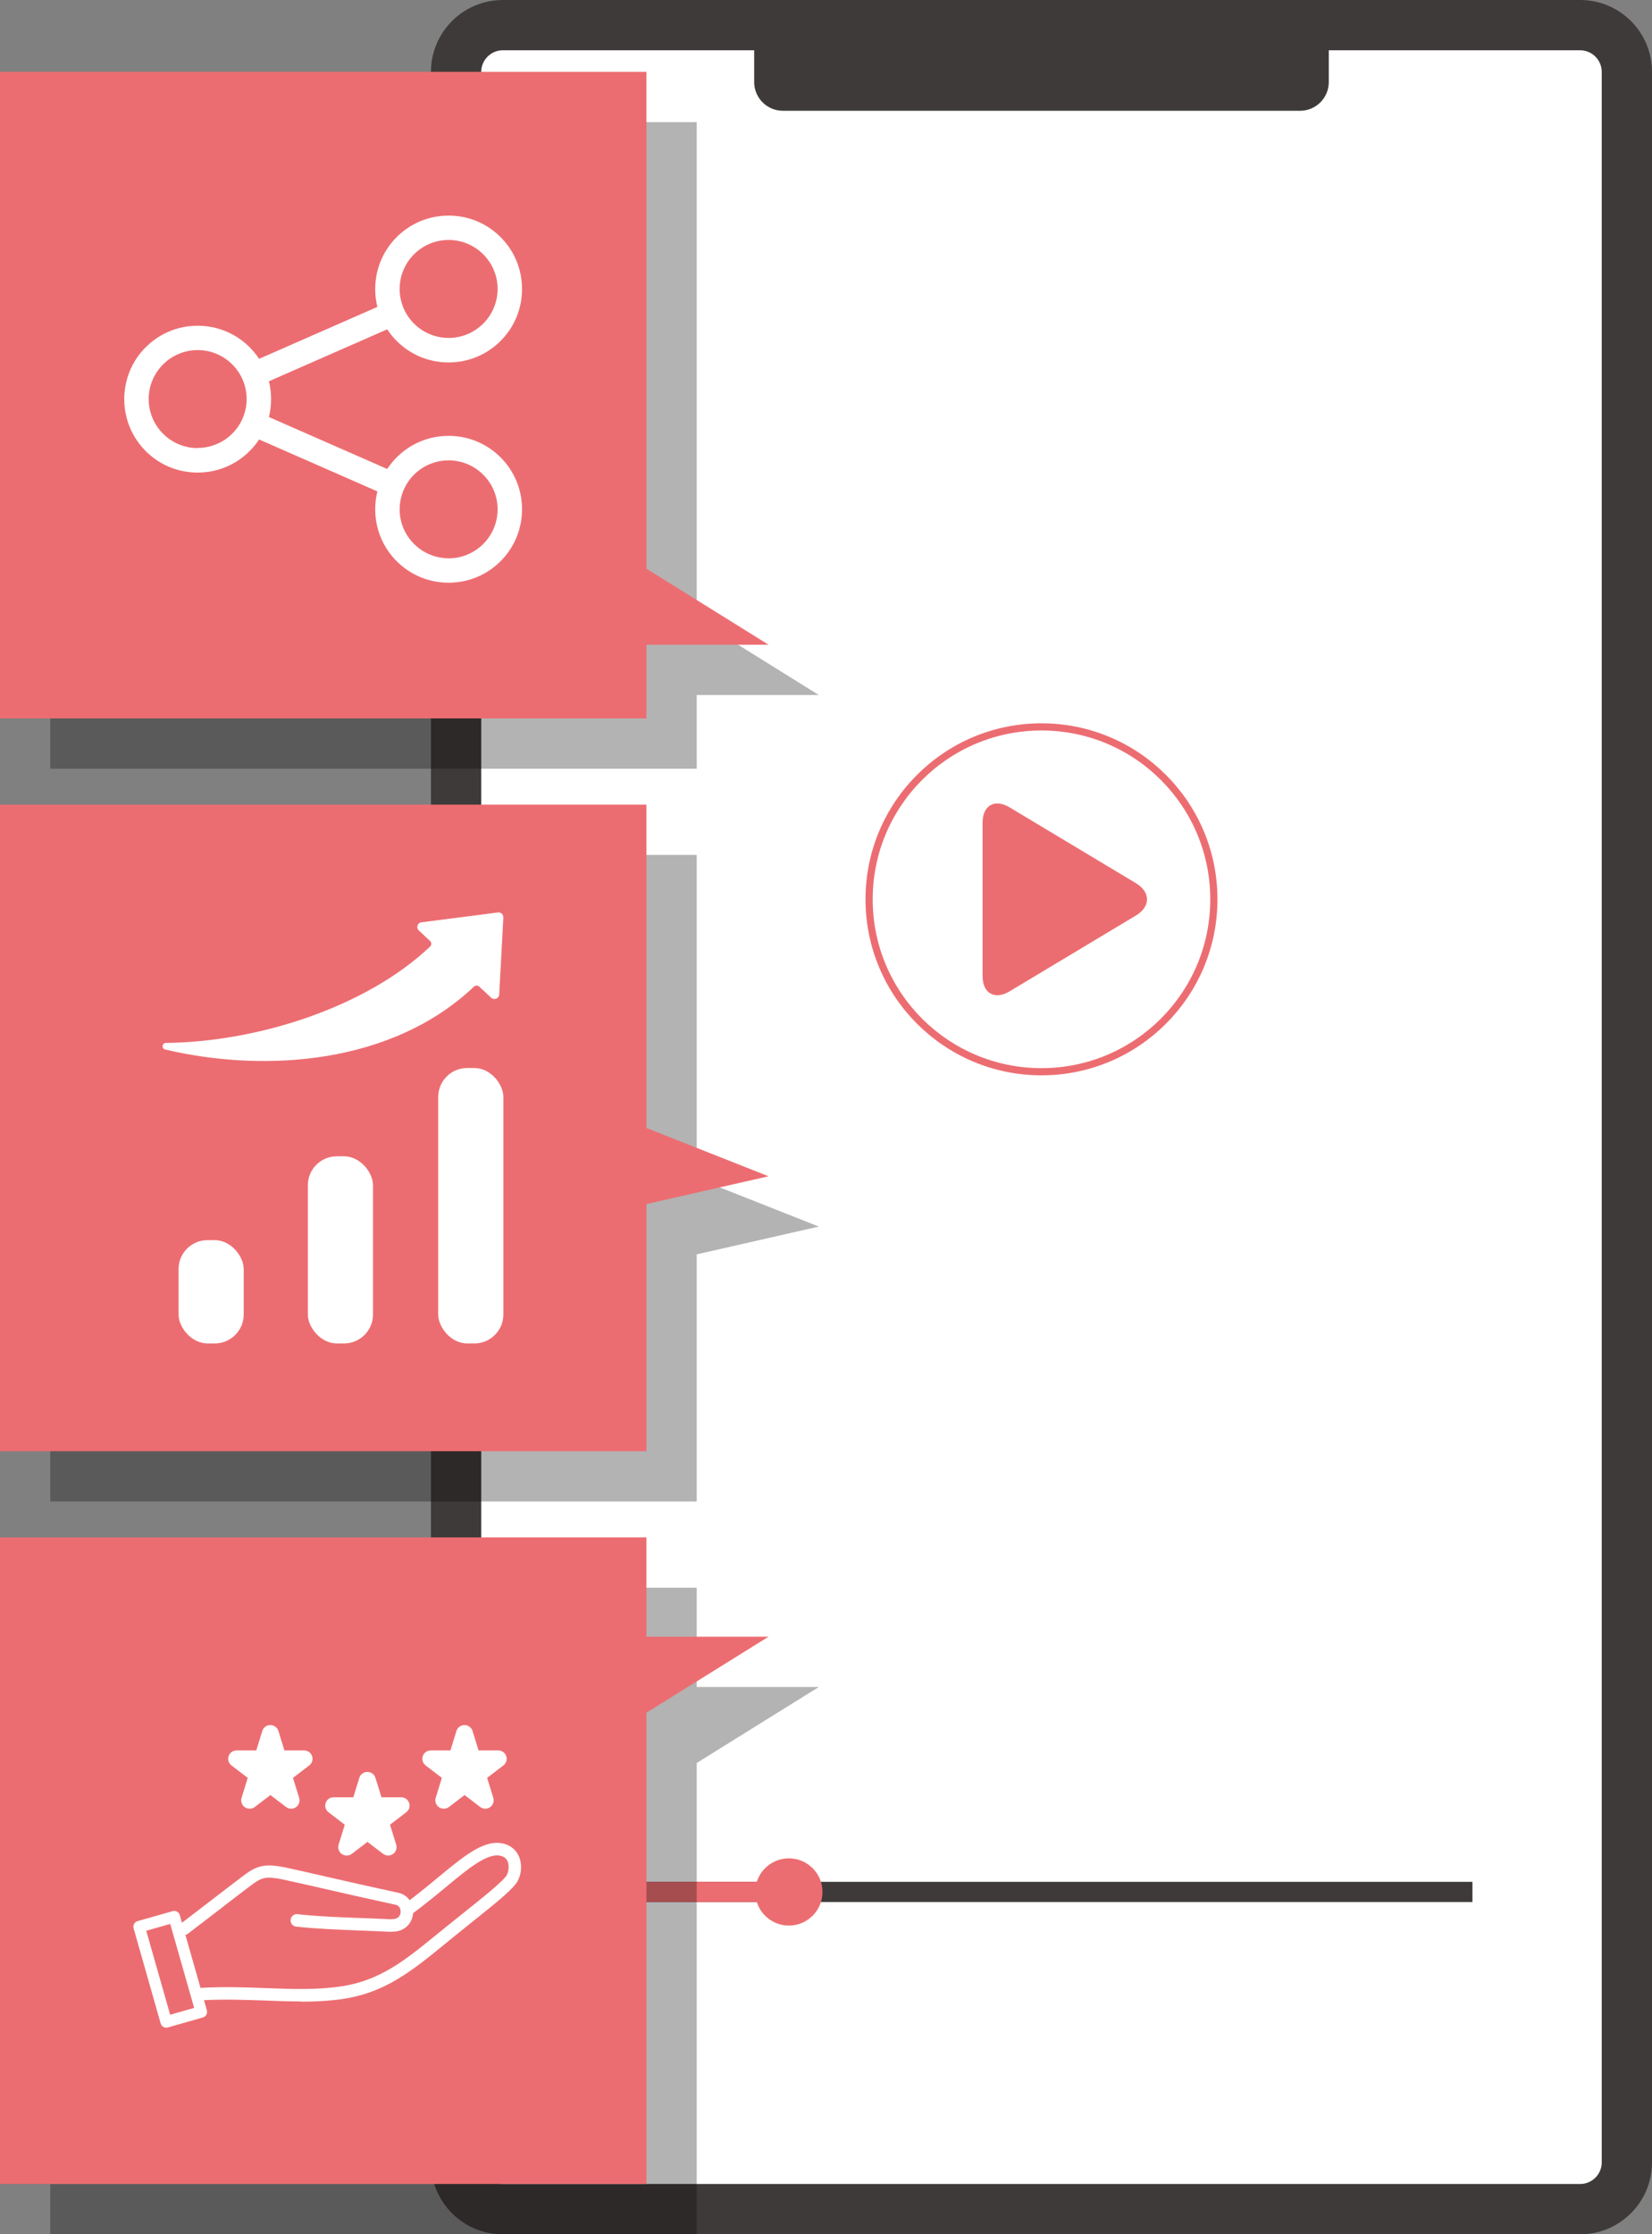<?xml version="1.0" encoding="UTF-8"?><svg xmlns="http://www.w3.org/2000/svg" viewBox="0 0 230 311"><rect x="0" y="0" width="230" height="311" fill="#808080" stroke="none"/><defs><style>.cls-1{fill:none;stroke:#ec6d71;stroke-miterlimit:10;}.cls-2{fill:#3e3a39;}.cls-3{fill:#fff;}.cls-4{fill:#ec6d71;}.cls-5{mix-blend-mode:multiply;opacity:.3;}.cls-6{isolation:isolate;}</style></defs><g class="cls-6"><g id="_レイヤー_2"><g id="_レイヤー_1-2"><rect class="cls-3" x="63.5" y="3.5" width="163" height="304" rx="6.5" ry="6.5"/><path class="cls-2" d="M220,7c1.65,0,3,1.35,3,3v291c0,1.65-1.35,3-3,3H70c-1.65,0-3-1.35-3-3V10c0-1.65,1.35-3,3-3h150M220,0H70c-5.52,0-10,4.48-10,10v291c0,5.52,4.48,10,10,10h150c5.52,0,10-4.48,10-10V10c0-5.52-4.48-10-10-10h0Z"/><path class="cls-4" d="M140.56,137.99c-2.07,1.24-3.76.28-3.76-2.13v-21.35c0-2.41,1.69-3.37,3.76-2.13l17.58,10.55c2.07,1.24,2.07,3.27,0,4.51l-17.58,10.55h0Z"/><circle class="cls-1" cx="145" cy="125.18" r="24"/><rect class="cls-2" x="85" y="261.94" width="120" height="2.81"/><rect class="cls-4" x="85" y="261.94" width="24.82" height="2.81"/><path class="cls-4" d="M105.15,263.35c0-2.59,2.1-4.68,4.68-4.68s4.68,2.1,4.68,4.68-2.1,4.68-4.68,4.68-4.68-2.1-4.68-4.68Z"/><path class="cls-2" d="M105,3.42h80v8c0,2.21-1.79,4-4,4h-72c-2.21,0-4-1.79-4-4V3.42h0Z"/><g class="cls-5"><polygon points="114 96.74 97 96.74 97 107 7 107 7 17 97 17 97 86.16 114 96.74"/></g><polygon class="cls-4" points="107 89.74 90 89.74 90 100 0 100 0 10 90 10 90 79.16 107 89.74"/><path class="cls-3" d="M62.46,60.67c-2.73,0-5.3,1.06-7.23,2.99-.5.5-.94,1.04-1.32,1.62l-16.47-7.23c.2-.81.3-1.64.3-2.49s-.1-1.69-.3-2.49l16.47-7.23c.38.58.82,1.12,1.32,1.62,1.93,1.93,4.5,2.99,7.23,2.99s5.3-1.06,7.23-2.99c1.93-1.93,2.99-4.5,2.99-7.23s-1.06-5.3-2.99-7.23c-1.93-1.93-4.5-2.99-7.23-2.99s-5.3,1.06-7.23,2.99c-1.93,1.93-2.99,4.5-2.99,7.23,0,.85.1,1.69.3,2.49l-16.47,7.23c-.38-.58-.82-1.12-1.32-1.62-1.93-1.93-4.5-2.99-7.23-2.99s-5.3,1.06-7.23,2.99c-1.93,1.93-2.99,4.5-2.99,7.23s1.06,5.3,2.99,7.23c1.93,1.93,4.5,2.99,7.23,2.99s5.3-1.06,7.23-2.99c.5-.5.94-1.04,1.32-1.62l16.47,7.23c-.2.81-.3,1.64-.3,2.49,0,2.73,1.06,5.3,2.99,7.23,1.93,1.93,4.5,2.99,7.23,2.99s5.3-1.06,7.23-2.99c1.93-1.93,2.99-4.5,2.99-7.23,0-2.73-1.06-5.3-2.99-7.23-1.93-1.93-4.5-2.99-7.23-2.99ZM55.64,40.22c0-3.76,3.06-6.82,6.82-6.82s6.82,3.06,6.82,6.82-3.06,6.82-6.82,6.82c-2.17,0-4.11-1.02-5.36-2.6-.7-.89-1.18-1.96-1.37-3.12-.06-.36-.09-.72-.09-1.09ZM27.52,62.37c-3.76,0-6.82-3.06-6.82-6.82s3.06-6.82,6.82-6.82c2.17,0,4.11,1.02,5.36,2.6.7.89,1.18,1.96,1.37,3.12.06.36.09.72.09,1.09,0,.37-.03.74-.09,1.09-.19,1.16-.67,2.23-1.37,3.12-1.25,1.58-3.19,2.6-5.36,2.6ZM62.46,77.71c-3.76,0-6.82-3.06-6.82-6.82,0-.37.03-.74.09-1.09.19-1.16.67-2.23,1.37-3.12,1.25-1.58,3.19-2.6,5.36-2.6,3.76,0,6.82,3.06,6.82,6.82s-3.06,6.82-6.82,6.82Z"/><g class="cls-5"><polygon points="114 170.73 97 164.01 97 119 7 119 7 209 97 209 97 174.6 114 170.73"/></g><polygon class="cls-4" points="107 163.73 90 157.01 90 112 0 112 0 202 90 202 90 167.6 107 163.73"/><g id="_グラフ"><rect class="cls-3" x="24.86" y="172.62" width="9.07" height="14.38" rx="4.03" ry="4.03"/><rect class="cls-3" x="42.86" y="160.95" width="9.07" height="26.05" rx="4.03" ry="4.03"/><rect class="cls-3" x="61.01" y="148.66" width="9.07" height="38.34" rx="4.03" ry="4.03"/></g><g id="_矢印"><path class="cls-3" d="M70.08,127.7l-.58,10.73c-.03.56-.7.83-1.11.45l-1.67-1.55c-.21-.19-.52-.19-.73,0-11.33,10.76-28.96,12.06-42.99,8.76-.54-.13-.45-.92.1-.92,12.64-.13,27.78-4.89,36.78-13.41.22-.21.22-.57,0-.78l-1.57-1.46c-.41-.38-.19-1.07.36-1.14l10.66-1.37c.41-.05.76.28.74.69Z"/></g><g class="cls-5"><polygon points="114 234.82 97 245.4 97 311 7 311 7 221 97 221 97 234.82 114 234.82"/></g><polygon class="cls-4" points="107 227.82 90 238.4 90 304 0 304 0 214 90 214 90 227.82 107 227.82"/><path class="cls-4" d="M70.1,258.05c-3.18-1.97-7.48,3.22-13.8,7.87l-.28.12c-.11-.68-.57-1.29-1.33-1.45-7.49-1.62-11.24-2.55-15.99-3.58-.93-.16-1.88-.33-2.77-.12-.86.2-1.58.74-2.27,1.26-2.52,1.89-6.17,4.76-8.69,6.65l2.56,9.01c7.57-.38,13.31.7,19.43-.19,6.33-.92,10.08-4.45,15.35-8.7,4.09-3.3,7.87-6.16,8.44-7.34s.42-2.8-.66-3.53Z"/><path class="cls-3" d="M25.59,269.41c-.26,0-.52-.12-.7-.35-.29-.38-.21-.93.17-1.22,1.25-.94,2.82-2.15,4.34-3.32,1.52-1.17,3.09-2.38,4.35-3.33.73-.55,1.55-1.16,2.6-1.41,1.07-.25,2.16-.06,3.12.11.01,0,.02,0,.03,0,2.11.46,3.98.88,6.14,1.38,2.66.61,5.67,1.3,9.84,2.2,1.32.29,2.17,1.52,2.02,2.94-.13,1.22-1.06,2.46-2.87,2.47-.02,0-.03,0-.05,0-.08,0-.18.02-.3.01-1.44-.07-2.78-.12-4.08-.17-3.33-.13-6.2-.24-8.97-.55-.48-.05-.82-.48-.77-.96.05-.48.48-.82.96-.77,2.71.31,5.55.42,8.85.54,1.3.05,2.64.1,4.08.17.01,0,.03,0,.04,0,.06,0,.14-.02.23-.02.96,0,1.13-.64,1.15-.92.05-.43-.14-.95-.66-1.07-4.18-.91-7.2-1.6-9.86-2.21-2.15-.49-4.01-.92-6.11-1.37-.83-.15-1.68-.29-2.4-.12-.69.16-1.33.64-1.95,1.11-1.25.94-2.82,2.15-4.33,3.32-1.52,1.17-3.09,2.38-4.35,3.33-.16.12-.34.17-.52.17Z"/><path class="cls-3" d="M41.92,278.59c-1.58,0-3.17-.06-4.8-.12-2.79-.1-5.68-.21-8.93-.05-.48.02-.89-.35-.91-.82-.02-.48.35-.89.82-.91,3.32-.17,6.25-.06,9.08.05,3.54.13,6.88.26,10.27-.24,5.47-.8,8.97-3.66,13.41-7.28.49-.4,1-.81,1.52-1.23.74-.59,1.46-1.17,2.16-1.73,2.78-2.22,5.66-4.52,6.04-5.3.38-.8.33-1.96-.35-2.42-1.82-1.11-4.64,1.23-8.21,4.18-1.37,1.14-2.93,2.42-4.6,3.65-.39.28-.93.2-1.21-.18s-.2-.93.18-1.21c1.63-1.2,3.17-2.47,4.52-3.59,2.01-1.66,3.75-3.1,5.34-3.98,1.94-1.07,3.54-1.18,4.9-.34,0,0,.02.01.02.02,1.51,1.01,1.68,3.14.96,4.63-.52,1.09-2.71,2.87-6.52,5.91-.7.56-1.42,1.13-2.15,1.73-.52.42-1.02.83-1.51,1.23-2.23,1.82-4.34,3.54-6.58,4.88-2.5,1.5-4.95,2.38-7.68,2.78-1.95.28-3.86.37-5.79.37Z"/><rect class="cls-4" x="21.15" y="267.23" width="5.09" height="13.77" transform="translate(-74.14 16.96) rotate(-15.89)"/><path class="cls-3" d="M23.14,282.24c-.14,0-.27-.03-.39-.1-.19-.1-.32-.28-.38-.48l-3.77-13.25c-.12-.43.13-.87.55-1l4.89-1.39c.21-.06.43-.03.61.07.19.1.32.28.38.48l3.77,13.25c.12.43-.13.87-.55,1l-4.89,1.39c-.07.02-.15.03-.22.03ZM20.36,268.75l3.33,11.69,3.34-.95-3.33-11.69-3.34.95Z"/><path class="cls-3" d="M38,241.16l.92,2.98c.05.16.2.28.38.28h3.02c.38,0,.54.48.24.71l-2.48,1.89c-.13.1-.19.27-.14.43l.94,3.03c.11.37-.31.66-.61.43l-2.4-1.83c-.14-.11-.34-.11-.48,0l-2.4,1.83c-.3.23-.73-.06-.61-.43l.94-3.03c.05-.16,0-.33-.14-.43l-2.48-1.89c-.3-.23-.14-.71.24-.71h3.02c.17,0,.32-.11.38-.28l.92-2.98c.11-.37.64-.37.75,0Z"/><path class="cls-3" d="M34.75,251.76c-.23,0-.47-.07-.67-.21-.42-.29-.6-.82-.45-1.3l.86-2.78-2.26-1.73c-.4-.3-.56-.83-.4-1.3.16-.48.61-.79,1.11-.79h2.74l.84-2.71c.15-.49.6-.82,1.12-.82h0c.52,0,.96.33,1.12.82l.84,2.71h2.74c.5,0,.95.32,1.11.79.16.48,0,1-.4,1.3l-2.26,1.73.86,2.78c.15.49-.03,1.01-.45,1.3-.42.29-.97.28-1.38-.03l-2.17-1.66-2.17,1.66c-.21.16-.46.24-.71.24ZM37.63,248.21c.25,0,.5.08.71.24l1.45,1.11-.58-1.89c-.14-.47.02-.98.41-1.27l1.58-1.21h-1.89c-.52,0-.96-.33-1.12-.82l-.56-1.8-.56,1.8c-.15.49-.6.82-1.12.82h-1.89l1.58,1.21c.39.3.55.81.41,1.27l-.58,1.89,1.45-1.11c.21-.16.46-.24.71-.24Z"/><path class="cls-3" d="M65.03,241.16l.92,2.98c.05.16.2.28.38.28h3.02c.38,0,.54.48.24.71l-2.48,1.89c-.13.1-.19.27-.14.43l.94,3.03c.11.37-.31.66-.61.43l-2.4-1.83c-.14-.11-.34-.11-.48,0l-2.4,1.83c-.3.23-.73-.06-.61-.43l.94-3.03c.05-.16,0-.33-.14-.43l-2.48-1.89c-.3-.23-.14-.71.24-.71h3.02c.17,0,.32-.11.38-.28l.92-2.98c.11-.37.64-.37.75,0Z"/><path class="cls-3" d="M61.78,251.76c-.23,0-.47-.07-.67-.21-.42-.29-.6-.82-.45-1.3l.86-2.78-2.26-1.73c-.4-.3-.56-.83-.4-1.3.16-.48.61-.79,1.11-.79h2.74s.84-2.71.84-2.71c.15-.49.6-.82,1.12-.82s.96.33,1.12.82h0s.84,2.71.84,2.71h2.74c.5,0,.95.32,1.11.79.16.48,0,1-.4,1.3l-2.26,1.73.86,2.78c.15.49-.03,1.01-.45,1.3-.42.29-.97.28-1.38-.03l-2.17-1.66-2.17,1.66c-.21.16-.46.24-.71.24ZM61.1,245.19l1.58,1.21c.39.3.55.81.41,1.27l-.58,1.89,1.45-1.11c.42-.32,1-.32,1.42,0l1.45,1.11-.58-1.89c-.14-.47.02-.98.41-1.27l1.58-1.21h-1.89c-.52,0-.96-.33-1.12-.82l-.56-1.8-.56,1.8c-.15.49-.6.82-1.12.82h-1.89Z"/><path class="cls-3" d="M51.52,247.68l.92,2.98c.05.16.2.28.38.28h3.02c.38,0,.54.48.24.71l-2.48,1.89c-.13.1-.19.27-.14.43l.94,3.03c.11.37-.31.66-.61.43l-2.4-1.83c-.14-.11-.34-.11-.48,0l-2.4,1.83c-.3.23-.73-.06-.61-.43l.94-3.03c.05-.16,0-.33-.14-.43l-2.48-1.89c-.3-.23-.14-.71.24-.71h3.02c.17,0,.32-.11.38-.28l.92-2.98c.11-.37.64-.37.75,0Z"/><path class="cls-3" d="M48.26,258.28c-.23,0-.47-.07-.67-.21-.42-.29-.6-.82-.45-1.3l.86-2.78-2.26-1.73c-.4-.3-.56-.83-.4-1.3.16-.48.61-.79,1.11-.79h2.74l.84-2.71c.15-.49.6-.82,1.12-.82.52,0,.96.33,1.12.82l.84,2.71h2.74c.5,0,.95.32,1.11.79.16.48,0,1-.4,1.3l-2.26,1.73.86,2.78c.15.49-.03,1.01-.45,1.3-.42.29-.97.28-1.38-.03l-2.17-1.66-2.17,1.66c-.21.16-.46.24-.71.24ZM47.58,251.71l1.58,1.21c.39.3.55.81.41,1.27l-.58,1.89,1.45-1.11c.42-.32,1-.32,1.42,0l1.45,1.11-.58-1.89c-.14-.47.02-.98.41-1.27l1.58-1.21h-1.89c-.52,0-.96-.33-1.12-.82l-.56-1.8-.56,1.8c-.15.49-.6.82-1.12.82h-1.89ZM50.78,247.91h0s0,0,0,0h0Z"/></g></g></g></svg>